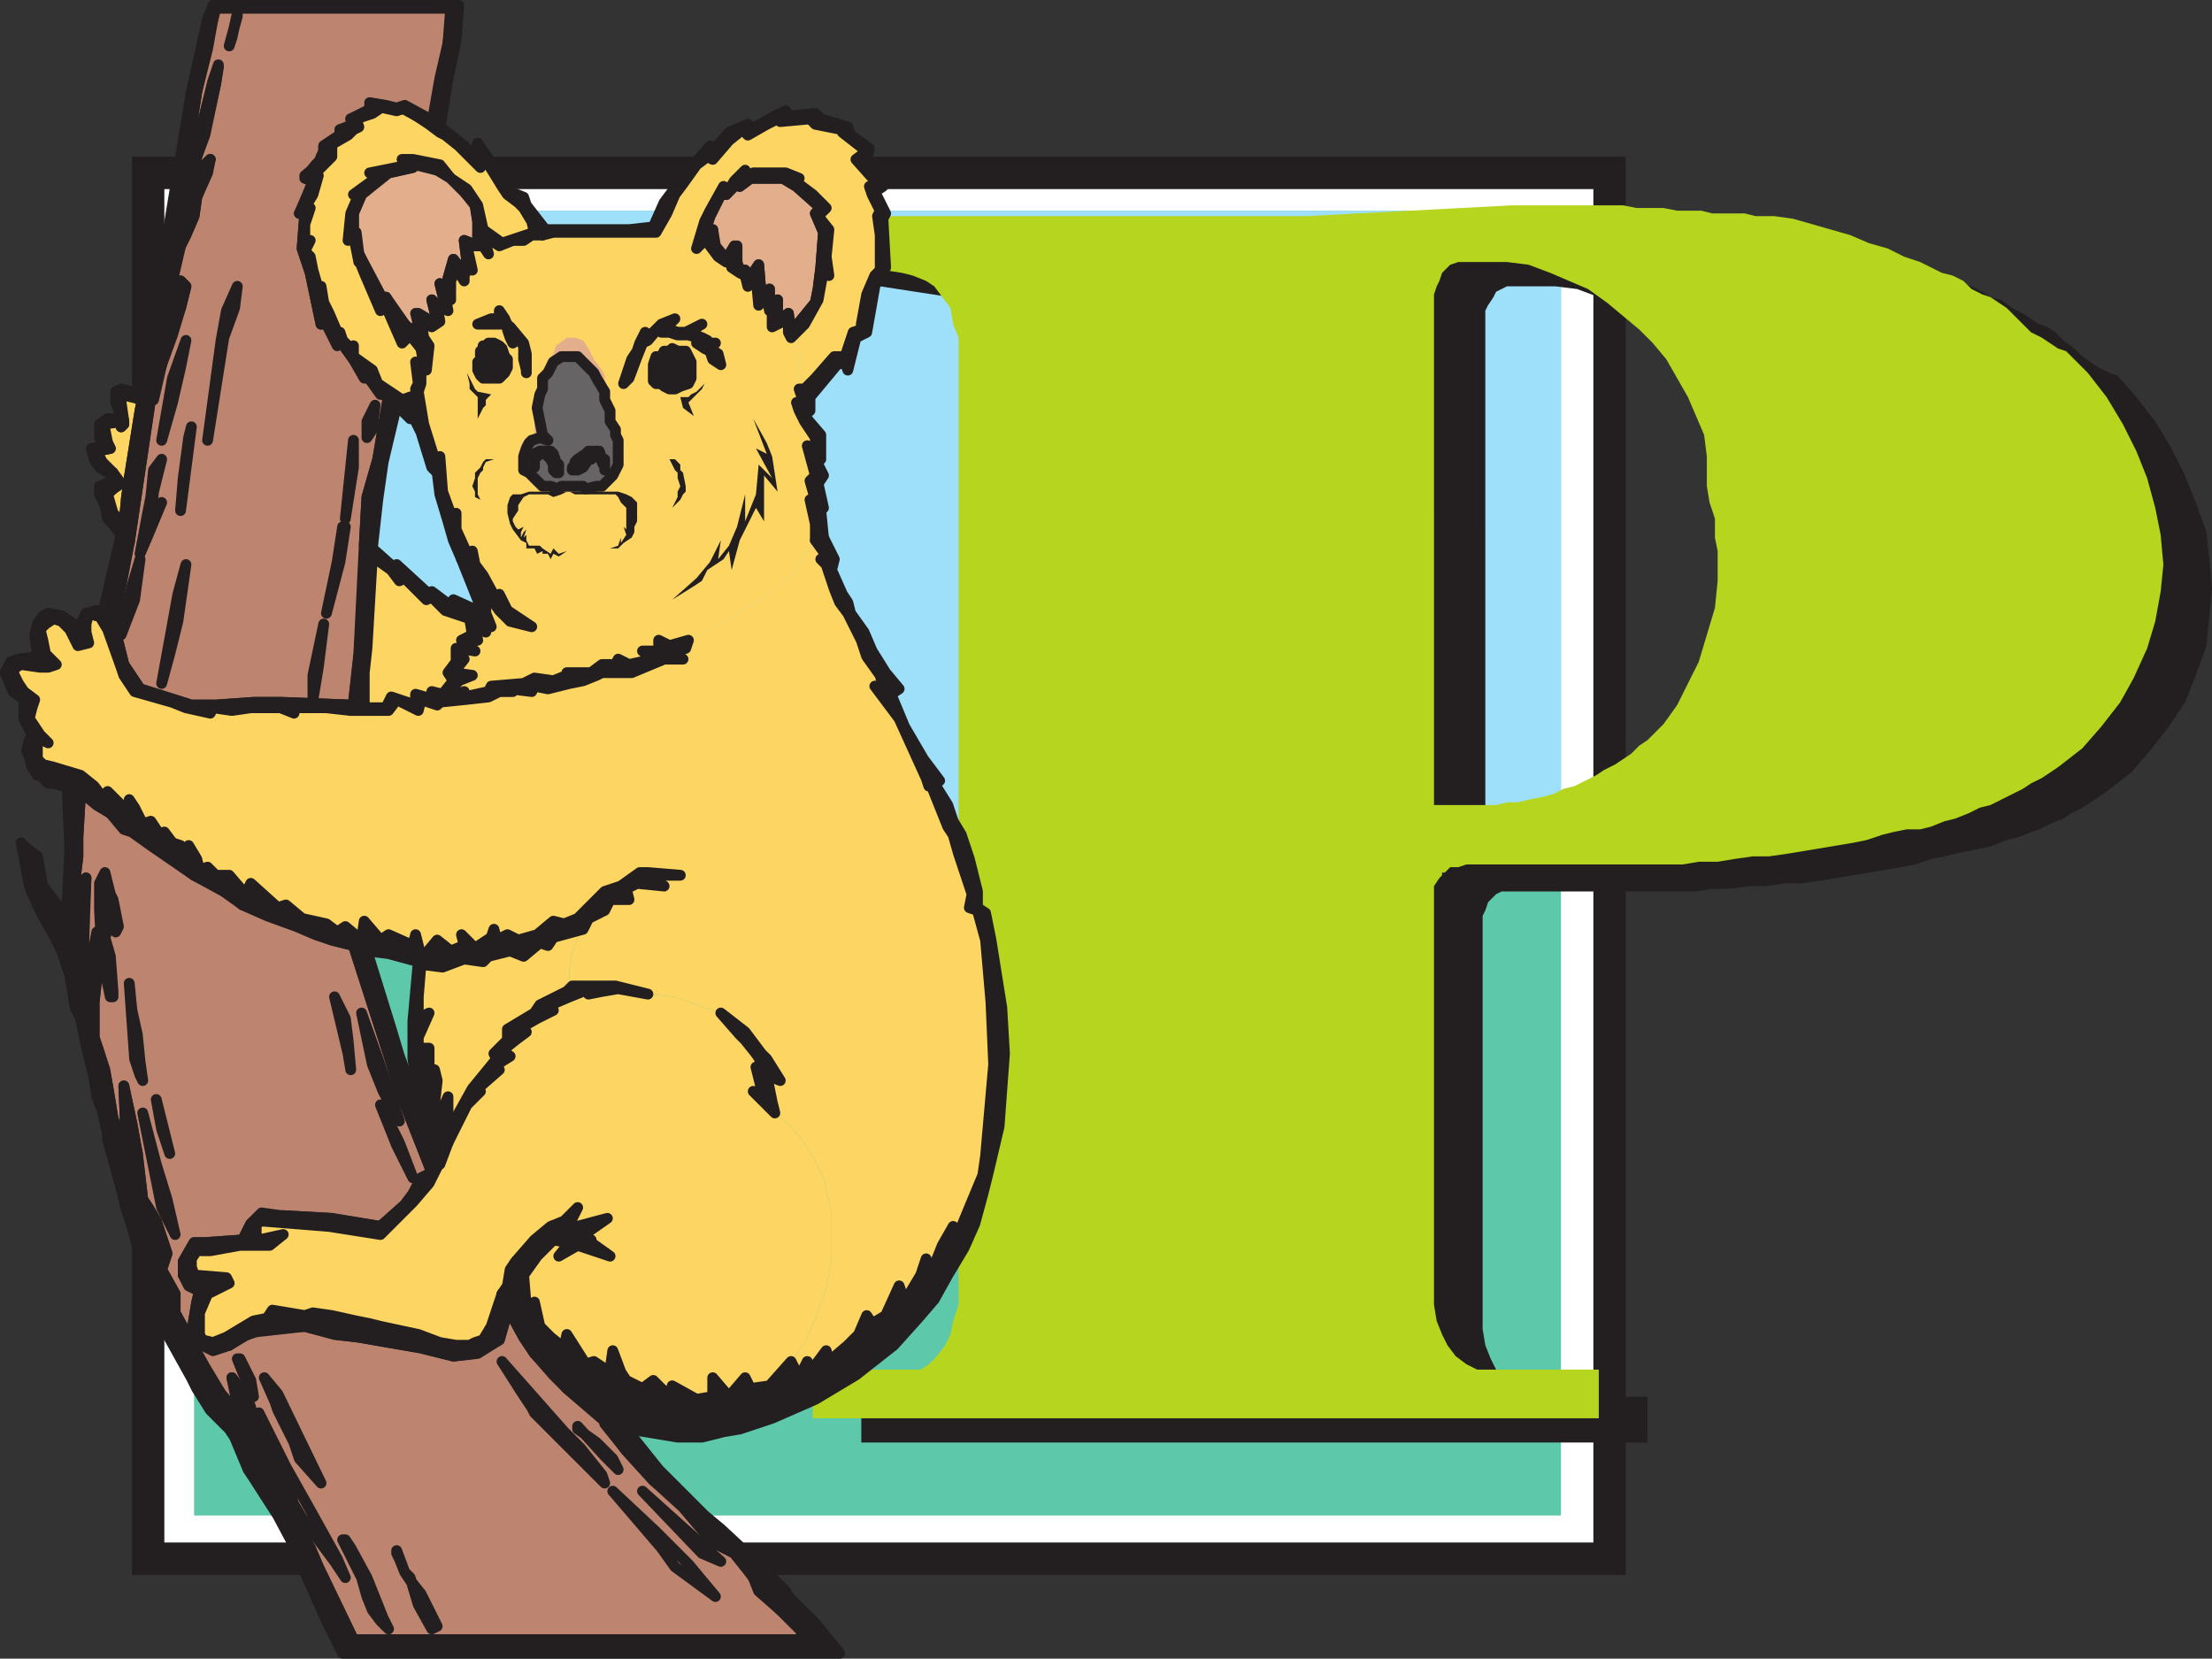 <svg xmlns="http://www.w3.org/2000/svg" width="614.129" height="460.5"><rect width="100%" height="100%" fill="#333333" stroke="none"/><path fill="#231f20" fill-rule="evenodd" d="M36.629 43.5h414.75v393.75H36.629V43.5"/><path fill="#231f20" fill-rule="evenodd" d="M41.129 192h406.5v96.75h-406.5V192"/><path fill="#231f20" fill-rule="evenodd" d="M41.129 200.25h406.5v79.5h-406.5v-79.5"/><path fill="#231f20" fill-rule="evenodd" d="M41.129 229.5h406.5v21.75h-406.5V229.5"/><path fill="#fff" fill-rule="evenodd" d="M45.629 52.5h396.75v375.75H45.629V52.5"/><path fill="#fff" fill-rule="evenodd" d="M50.129 194.25h387.75v92.25H50.129v-92.25"/><path fill="#fff" fill-rule="evenodd" d="M50.129 202.5h387.75v75.75H50.129V202.5"/><path fill="#fff" fill-rule="evenodd" d="M50.129 229.5h387.75v21H50.129v-21"/><path fill="#fff" fill-rule="evenodd" d="M54.629 197.25h378.75V288H54.629v-90.75"/><path fill="#fff" fill-rule="evenodd" d="M54.629 205.5h378.75v74.25H54.629V205.5"/><path fill="#fff" fill-rule="evenodd" d="M54.629 231.75h378.75v21H54.629v-21"/><path fill="#5ec8ab" fill-rule="evenodd" d="M53.879 58.5h379.5v362.25h-379.5V58.5"/><path fill="#9ee0f9" fill-rule="evenodd" d="M53.879 58.5h379.5v185.25h-379.5V58.5"/><path fill="#231f20" fill-rule="evenodd" d="M412.379 148.5h-132.75v-48l-.75-3.75-1.5-4.5-1.5-3-2.25-3-6-3-3.75-.75-19.5-3h-5.25V66.75h137.25l57-3h30.75l3.75.75h7.5l3.75.75h6.75l3 .75h9l3 .75h6l4.5.75 10.5 3 6 1.5 5.25 2.25 4.5 1.5 5.25 2.25 4.5 1.5 3 1.5 2.25 1.5 3 .75 3 2.25 3 1.5 4.5 3 2.25.75 2.25 1.5 2.25 2.25 3 2.25 2.25 2.25 4.5 3 3 1.5 2.25.75 5.25 6 5.25 6.75 4.5 7.5 3.75 7.5 3 7.5 3 8.25.75 7.5.75 8.25-.75 7.5-.75 8.25-3 8.25-3 7.5-4.5 6.75-5.25 6.75-5.25 6-6.75 5.25-6.75 4.5-3 1.5-2.25 1.5-3.75 1.5-3 1.5-2.25.75-3.75 1.5-3 .75-3.75 1.5-3 .75-7.5 1.5-3 .75-3.75.75-4.5 1.5-3.75.75-22.5 3.75-5.25.75h-4.5l-5.25.75h-4.5l-5.25.75h-5.25l-4.5.75h-54l-1.5.75-2.25 2.25-.75 2.25-.75 1.5V369l.75 4.5 1.5 3.75 1.5 3 2.25 3 3 2.25 3.75 1.5 3.75.75h29.25v12.75h-218.25V390l8.25-2.25h19.5l2.25-.75 2.25-1.5 2.25-2.25 2.25-3 1.5-3 1.5-3.75.75-4.5V148.5h132.75v81.75h20.25l12-3 3-1.5 3-.75 9-4.5 4.5-3 3-1.5 2.25-2.25 2.25-1.5 3.75-4.5 3.75-5.25 6-12 2.25-6.75 2.25-8.25.75-7.5v-12l-.75-5.25-1.5-4.5V133.5l-1.5-6-2.25-5.25-1.5-5.25-3.75-5.25-3-5.25-3.75-3.75-3.75-4.5-9-7.5-5.25-3-4.5-3-12-4.5-6-.75h-13.5l-3 1.5-.75 1.5-1.5 2.25-.75 1.5v62.25"/><path fill="#b5d51f" fill-rule="evenodd" d="M398.129 141.75h-132v-48l-1.5-3.75-.75-4.5-4.5-6-2.25-1.5-3.75-1.5-3-.75-19.5-3h-5.25V60h137.25l57-3h30.75l3.75.75h7.5l3.75.75h6.75l3 .75h9l3 .75h5.25l5.25.75 15.75 4.5 5.25 2.25 5.25 1.5 4.5 2.25 4.5 1.5 6 3 3 .75 3 1.5 2.25 2.25 3 1.5 2.25.75 4.5 3 6.75 6.75 3 1.5 4.5 3 2.25.75 6 6 5.25 6.75 4.5 7.5 3.75 7.5 3 7.5 2.25 8.25 1.5 7.5.75 8.25-.75 7.5-1.5 8.25-2.25 7.5-3.75 8.25-3.75 6.75-5.25 6.75-5.25 6-6.75 5.25-4.5 3-3 1.5-2.25 1.5-9 4.5-3 .75-3 1.5-3.75 1.5-3 .75-3.75 1.5-3 .75h-3.75l-3.75.75-3 .75-4.5 1.5-3.75.75-18 3-5.25.75h-4.5l-5.25.75-4.5.75h-5.25l-4.5.75h-60l-2.25.75h-2.25l-1.5 1.5h-.75v.75l-.75.75-1.5 2.25v116.25l.75 4.5 1.5 3.75 1.5 3 2.25 3 3 2.25 3 1.5h33.75v13.5h-218.25v-10.5l8.25-3h21.75l2.25-1.5 2.25-2.25 2.25-3 1.5-3 .75-3.75 1.5-4.5v-220.5h132v81.75h17.25l3-.75h3l3-.75 3.75-.75 3-.75 3-1.5 3-.75 6-3 2.25-1.5 3-1.5 4.5-3 2.25-2.25 2.25-1.5 4.5-4.5 3.75-5.25 6-12 4.5-15 .75-7.5V153l-.75-3.75V144l-1.5-4.5-.75-4.5v-8.25l-.75-6-4.5-10.5-6-10.5-3.75-4.5-3.75-3.75-9-7.5-5.25-3.75-10.5-4.5-6-2.25-6-.75h-13.5l-2.25.75-2.25 2.25-.75 2.25-.75 1.5-.75 2.25v60"/><path fill="#fdd562" fill-rule="evenodd" d="m219.629 378 2.25 4.5 2.25-4.5.75 3.75 4.5-6.75.75 3 5.25-4.5 3-3 2.25-5.25 1.5 2.25 3.75-2.25 3.75-8.25 1.5 4.5 4.5-7.5 1.5-4.5 1.5 3.75 3-7.5 3-4.5-1.5 6.75 6-12.75 3-9 .75-5.25 3-25.5-.75-17.25-2.25-17.25-1.5-8.25-2.25-.75.75-3.75-3.75-11.25-1.5-5.25-2.25-2.25-4.5-11.25h-.75V216l-7.5-16.5-6.75-9h2.25l-.75-3-3.75-5.25-1.5-4.5-3.75-7.5-2.25-3-1.5-3.75-2.25-6.75-1.5-1.5h2.25l-3.75-5.25-2.25 3.75-4.5 6-7.5 6-12 7.5-9 4.5-.75 2.25-4.5 2.25 3.75.75-6 .75-8.25 3-8.25.75-1.5.75-7.5 1.5-6 1.5-3.75-.75-.75 1.5h-6l.75.75-3.75-.75-2.25 1.5-15 1.5-4.5-.75-.75 3-6-3-2.25 3h-10.5l-6-.75h-9.75v1.5l-3.75-1.5h-8.25l-5.25.75-5.25-.75-.75 1.5-6.75-1.5-3.75-1.5-9.75-3-3.75-4.5-.75-2.25-3.75-10.5-2.25-3-.75-.75-2.25-.75-.75 3v2.25l.75 3-2.25.75-1.5-1.5-2.25-4.5-1.5-.75h-2.25l-2.25.75-1.5 1.5.75 3 1.5 3.75 2.25 3-1.5.75h-3l-5.25-.75-1.5.75v3l.75 1.5 4.5 4.5v2.25l-.75 3 .75 2.25 3.75 4.5-.75-.75h-1.5l-.75.75v4.5l2.25 1.5 2.25.75 8.25 2.25 3.75 3 2.25 3 .75-1.5 4.5 4.5h2.25V222l1.5 2.25.75 3 .75 1.5 3-.75 2.25 4.5.75-1.5 3 3 1.5.75 1.5 2.25 1.5-2.25 1.5 3.75 1.5 3 1.5-.75 2.25 2.25h3.75l5.25 5.25.75-3 7.5 6.75 2.25-.75 4.5 3.75 7.5 1.5 2.25 1.5 3-.75 4.5 3.75v-5.25l5.25 5.25 1.5-1.5 6.75 3 .75-3 2.25 6 3.75-4.5 3.75 3 3.75-1.5-.75-3 3.75 3 4.5-2.25.75-3 .75 3.75 3-1.5 3 1.5 5.25-1.5 4.5-3.75 3 .75 3.75-1.5 7.5-7.5 4.5-1.5 5.25-3.75h2.25l9 .75h-9.75l6 3-8.25-.75-3 1.5.75 3h-5.25l-1.5 3-4.5 2.25-1.5 2.25-1.5 3-1.5 4.5-.75 3.75v3l.75 2.25h12l9 2.25 7.5.75 8.25 3 4.5 1.5 6.75 5.25 4.5 6 1.5 1.5 3.75 6-3.75-1.5.75 7.5 1.5 3 4.5 3.75 3 3.75 3 4.5 3 6 2.25 9.75v12.75l-1.5 8.25-2.25 6.75-3.75 8.25-3.75 5.25M116.879 96l-3-3-2.25 2.25-5.25-12-.75 2.25-4.5-9.75-1.5-4.5v1.5l-1.5-7.5-1.5 1.5 1.5-7.5 1.5-5.25h-1.5l8.25-6h-3l10.5-2.25-2.25-1.5h3l7.5 1.5 3 3.75 4.5 3 3 3.75 1.5 7.5 5.25 3 9-2.25-.75-3-2.25-3-1.5-2.25-3-2.25-1.5-2.25-6-9.75v4.5l-6-6-3.75-2.25-1.5-1.5-3-2.25-6.75-3.75h-2.25l-6.75-.75 2.25.75-2.25.75-4.5 2.25.75 1.5-1.5.75-1.5 2.25-5.25 2.25v3l-3.75 5.25.75.75-2.25 4.5-1.5 3.75h1.5l-1.5 4.5V69l1.5-2.25-1.5 3 1.5 1.5V75l2.25 5.25.75-.75.75 4.5 1.5 2.25 2.25 6h.75l.75 2.25 2.25 1.5h.75v3l5.25 3 1.5 3.75 6 5.25 3-.75 2.25 5.25-.75-8.25.75-.75-.75-6.75 2.25.75-.75-4.5m105 12h2.25l2.25-3 5.25-6h3l2.25-6.75 2.25-1.5V90l1.5-8.25 2.25-5.25 1.5-1.5v-9.75l-.75-5.25.75-2.25-1.5-3.75-1.5-2.25 2.25-.75-5.25-7.5 2.25-1.5-6.75-5.25V36l-7.5-2.25-1.5-.75-8.25.75-.75-.75-3 1.5-5.25 3-1.5-1.5-3.75 2.25-4.5 5.25-1.5-.75-3 3-3 5.25-3 2.25-2.25 6-3 5.25 1.5.75 3 .75 2.25.75 4.5 2.25 2.25-7.5 1.5-3.75 3.75-6.75.75 3 2.25-3.75 3-3v1.5l2.25-.75h9l3.75.75-2.25.75 6 4.5 3.75 3.75-2.25 2.25 3 3.75-.75 7.5.75 4.5-1.5-.75-1.5 8.25-3.75 6.75-3.75 3.75 1.5 2.25.75 3v9"/><path fill="#fdd562" fill-rule="evenodd" d="M116.879 267.75v9l-.75 6 3-1.5-2.25 6V291h2.25v4.5l.75 3.75 1.5-2.25.75 3-.75 6.75.75 3 2.25-5.25.75 6 .75 2.25 1.5-3.75 3.75-6.75 6.75-8.25-.75-1.5 3.75-3.75v-3l7.5-4.5 1.5-2.25 7.5-3.75 1.5-1.5-.75-2.25v-3l.75-3.75 1.5-4.5 1.5-3-8.25 3-1.5 2.25-2.25-.75-4.5 3.75-3.75-2.25-6 2.25-1.5.75h-4.5l-6.75 2.25-6-.75m-15.75-72-.75-3.75.75-6v-6l2.25-25.5 5.25 3.75 2.25 3 .75-.75 4.5 3.75 1.5 2.25 1.5-.75 3.75 3.75 7.5 2.25.75 4.5-3.75 1.5.75 2.25h-2.25l.75 3.75-2.25 3 .75 2.25-2.25 3h-3l.75 2.25-6-2.25v3l-6-2.25-1.5 3.75-6-.75"/><path fill="#bd846f" fill-rule="evenodd" stroke="#231f20" stroke-linecap="round" stroke-linejoin="round" stroke-miterlimit="10" stroke-width="3" d="m22.379 219.75-.75 12.75v5.25l-1.5 12 1.5 6.75.75-4.5 1.5-8.25-.75 21.75v7.5l.75 1.5 3-15.75v12.75l-.75 6.75V288l3 9 2.25 13.5 2.25 6 1.5 2.25-.75-17.25 2.25 10.5 1.5 8.25 1.5 12.75 1.5 2.25 2.25 3.75 3 9-1.5 4.5 3.75 6.75v5.25l4.5 8.25 3.75 6.75 4.5 7.5 3.75 4.5 2.25 2.25-3-11.25 4.5 6 4.5 14.25 1.5 6 3.75 7.5 1.5 2.25 3 6 3 5.25 2.25 5.25 9.75 20.25h126.75l-3-3.75-5.25-4.5-5.25-5.25-1.5-3.75-3-3-3-3.75-5.25-3.75-8.25-9-9-7.5-7.5-8.25-6-8.25-10.5-9-3.75-3.75-5.25-6-3-4.5-4.5-8.25-.75 3.75-1.5 5.25-6 3.75-6.75.75-9-2.25-17.25-3-6-.75-9-2.25-13.5.75-7.5 4.5-4.5.75-4.5-1.5-1.5-2.25 1.5-9 .75-3-2.25-1.5-2.25-3v-3.75l3-5.25h3l10.5-.75 2.25-4.5 3-2.25h6l13.5.75 13.5 2.25 6.75-6 2.25-3 2.25-3.75 3-2.25-8.25-21-13.5-42-6-1.5-3.75-1.5-5.25-2.25-9-3.75-6.75-2.25-4.5-3.75-9-4.5-11.25-8.25-6-4.5-2.25-.75-3.75-3.75-3.75-2.25-4.5-3.75m97.5-185.25 2.25-12.75 2.25-9.75.75-9.75h-65.25l-.75 3-2.25 8.25-2.25 12-3.75 24 1.5-3.75 3-8.25 3.75-15 1.5-4.5-.75 5.25-3 13.5-2.25 6.75-.75 3.75-1.5 4.5-.75 3-1.5 4.5v4.5l2.25-5.25 3.75-11.25.75-1.5 1.5-1.5-1.5 3.75-2.25 6.75-.75 5.25-2.25 5.25-1.5 3-3 9.75-.75 3-1.5 9-1.5 3.75-.75 1.5 3-5.25 3.75-8.25.75-3.75 1.5 1.5-1.5 6-3 7.5-2.25 8.25-3 9-6 40.5-4.5 23.25 1.5 4.5 1.5 6 4.5 6.75 14.25 4.5h6.75l10.5-.75h8.25l18.75.75.75-.75 1.5-13.5 1.5-30 .75-13.5 3-10.5 3-18h-2.25l-3.75-5.25-.75.75-3-5.25-3.75-5.25-.75.75-3.75-6.75-.75 1.5-3-14.25-2.25-6.75.75-9.75h-1.5l2.25-5.25 1.5-3.75-2.25-.75 3-3.75 1.5-1.5.75-2.25v-1.5l4.5-3V36l3.75-.75-.75-2.25 6-2.25-.75-1.5 4.5.75h4.5l8.25 4.5"/><path fill="#fdd562" fill-rule="evenodd" d="m146.129 363 2.25-1.5 1.5 6.75 3 3.75 3.75 2.25.75-3.75 5.25 8.25 2.25-.75 2.25 1.5.75 4.5 1.5-3.75 1.5-5.25 1.5 6.75 2.25 1.5 3.75 2.25 3-2.25 4.5 4.5.75-3 6.75 3.75 4.5-.75v-5.25l4.5 5.25 4.5-5.25 1.5 3 5.25-.75 6-6.75 3.75-5.25 3.75-8.25 2.25-6.75 1.5-8.25v-12.75l-2.25-9.75-3-6-3-4.5-3-3.75-4.5-3.75-6-6 3 .75-.75-1.5-1.5-6 3 .75-3-4.5-4.5-4.5-5.25-6.75-4.5-1.5-8.25-3-7.5-.75-8.25-1.5-4.5.75-3.75.75.75-1.5-2.25.75-3.75 1.5-5.25 2.25.75 1.5-4.5 2.25-5.25 3 2.25.75-3 2.25-3.75 3 2.25 1.5-5.25 4.5h2.25l-6 4.5.75 1.5-3 3.75-6 9.75-2.25 6-.75 2.25-2.25 3-4.5 5.25-8.25 9-15-2.25-18-1.5-1.5.75-.75.75v2.25l1.5 1.5 6-1.5-3.75 3h-7.5l-9 1.5h-3.75l-1.5 2.25v2.25l.75 2.25 9.75.75v1.5l-5.25 3-2.25 5.25-.75 6 1.5 1.5 2.25.75 4.5-2.25 6.75-3.75 3.75-.75 2.25-2.25 8.25 1.5 2.25-.75 5.25.75 6.75 1.5 7.5 1.5 9.75 2.25 6 2.25 4.5.75h3.75l2.25-.75 1.5-.75 2.25-3.75 3.75-9 .75-2.25.75-4.5 1.5-2.25 5.25-6 4.5-3.75 3.75-1.5 3.75-3.75-3 6.75 11.25-3.75-6.75 5.25 3 .75v.75l4.5 3.75-8.25-3-6 3 3-3.75-4.5-.75-4.5 4.5-3 5.25v9m80.25-213v-4.5l-1.5-7.5 1.5.75-1.5-6 1.5-.75-2.25-8.25 2.25 2.25v-4.5l-3-4.5-1.5-3-.75-2.25 2.25.75-1.5-4.5v-9l-.75-3-1.5-2.25-.75-1.5V88.5l-4.5 2.25v-6l-.75 1.5-.75-4.5-2.25 3-.75-9-2.25 3.75-.75-3.75h-1.5l-2.25-1.5.75-3-2.25 1.5-2.25-1.5-2.25-3v-3l-3.75 3.75-4.5-2.25-6.75-2.25h-27.75l-3.75.75h-3l-2.25 1.5h-3l-3 1.5-4.5-3 .75 5.25-1.5-2.25h-3.75l.75 6.75-.75-1.5-1.5 2.25V78l-2.25-3.75-1.5 3.75v5.25l-1.5-.75.75 3.75-3-1.5.75 4.5-2.25.75-3-1.5.75 5.25 1.5 2.25-.75 6.75-1.5-.75v4.5l-.75 2.25 1.5 9 3.75 11.25.75-2.25.75 9.75 3 8.25.75-2.25v4.5l3.75 8.25.75-2.25.75 3.75 2.25 3 5.25 8.25-.75-3 2.25 4.5 6.75 4.5-6-2.25-2.25-2.25-7.5-9.75 3 8.25v2.25l1.5 3.75h-2.25l.75 1.5-3-1.5.75 3.75-3.75.75 3 2.25-4.5-.75 1.5 3-3 3.75h5.25l-3.75 2.25-3 3.75-3 2.25 7.5-3v1.5l7.5-1.5.75-1.5 9-.75 2.25-1.5 5.25.75 3.75-.75v-1.5h7.5l2.25-2.25h3.75l.75-.75 3 .75 6.75-1.5-3-2.25h4.5v-3l3 2.25 5.25-2.25 9-4.5 12-7.5 7.5-6 4.5-6 2.25-3.75"/><path fill="#231f20" fill-rule="evenodd" d="m192.629 162.75 2.25-1.5 1.5-3 4.5-3 1.5-2.25.75 5.25 2.25-8.25 4.5-9 2.25 3.75V132l3.75 4.5-1.5-9.75-1.5-3.75-3.75-6.75 3.75 9.75-3-1.5 4.5 8.25-3.75-3.75-.75 8.25-3 7.5v-7.5l-2.25 9-2.25 5.25-3 3.75.75-5.25-3 6-3.75 4.5-6.75 6 6-3.75"/><path fill="#e3ae8c" fill-rule="evenodd" stroke="#231f20" stroke-linecap="round" stroke-linejoin="round" stroke-miterlimit="10" stroke-width="3" d="M132.629 65.25V61.5l-.75-5.25-6.75-6.75-3-2.25-9-2.25 1.5 1.5-6.75 1.5-7.5 6-2.25 5.25v5.25h.75l.75 6 6.75 12.75.75-.75 5.25 7.5 2.25 2.25 2.25 1.5-.75-3V87l3.75 2.25h1.5l-1.5-6 1.5 1.5h2.25l-1.5-6 2.25 3v-4.5l1.5-5.25 3 3.75.75-3-.75-6 3.75 1.5v-3"/><path fill="none" stroke="#231f20" stroke-linecap="round" stroke-linejoin="round" stroke-miterlimit="10" stroke-width="3" d="m95.879 438-2.25-5.25-7.5-13.5-6.75-12-7.5-15 6.75 18 3 7.5 2.25 3.75 9 12 3 4.5"/><path fill="#e3ae8c" fill-rule="evenodd" d="M154.379 136.5h3.75V135h-3l-1.5.75-.75-.75h-3l-.75-1.5-1.5-.75-.75-1.5-1.5-1.5v-5.25l2.25-2.25 2.25-.75 2.25.75-2.25-1.5-.75-3v-5.25l.75-3 .75-3.75 4.5-6.75h5.25l2.25.75 1.5 3.75 2.25 2.25 1.5 2.25v3l1.5 3v3l1.5 3.75.75 3v6l-2.25 2.25-2.25 3h-2.25l-2.25.75-2.25-.75h-2.25v1.5h6l3-1.5h.75l1.5-1.5 1.5-.75.75-1.5.75-.75V129l.75-1.5-.75-2.25v-3l-.75-3-.75-1.5-.75-3.75-.75-1.5V108l-1.5-1.5v-2.25l-.75-1.5-2.25-3-1.5-3-1.5-2.25-2.25-.75h-2.25l-3 2.25-.75 2.25-1.5 1.5-1.5 3.75-.75 1.5-1.5 6v9.75h-1.5l-1.5 1.5-.75 1.5-.75 2.25v1.5l.75 3 .75.75 1.5 2.25 1.5 1.5h1.5l4.5 1.5"/><path fill="#e3ae8c" fill-rule="evenodd" stroke="#231f20" stroke-linecap="round" stroke-linejoin="round" stroke-miterlimit="10" stroke-width="3" d="m219.629 92.25-.75-5.25-3 2.25v-6l-2.25 2.25v-5.25l-2.25 2.25-.75-9-3 4.5-.75-3h-1.5l-.75-2.25v-4.5l-3 3.75-3-3.75-.75-4.5-3 3 2.25-6.75 3-6h1.5l3-3.75.75 1.5 3-2.25h9l3.75 2.25 6.75 6-1.5 1.5 2.25 5.25-.75 9.75-.75 6-.75 3.75-6.75 8.25"/><path fill="#fdd562" fill-rule="evenodd" stroke="#231f20" stroke-linecap="round" stroke-linejoin="round" stroke-miterlimit="10" stroke-width="3" d="m34.379 146.25.75-8.25.75-5.25 3-18.75.75-3.75-6-.75-.75 1.5 1.5 6v.75l-.75.75V117l-5.25.75v1.5l1.5 3.75.75 1.5-3.75.75.75 3 3.75 3 1.5 3-3 3 1.5 5.25 3 3.75"/><path fill="none" stroke="#231f20" stroke-linecap="round" stroke-linejoin="round" stroke-miterlimit="10" stroke-width="3" d="m167.879 411.75-.75-2.25-6-7.5-4.5-4.5-17.25-19.5 5.25 8.25 3 4.5.75 1.5 19.5 19.5m30.75 31.5-7.5-9-9-9-12-11.25 13.5 15.75 3.75 5.25 11.25 8.25m-109.5-31.5-12-24.75-3.75-4.5 3 6.75.75 2.25 4.5 9 1.5 4.5 6 6.75m18.75 40.5-1.5-3-4.5-11.25-4.5-8.25-1.5-2.25h-.75l5.25 10.5 1.5 5.25 1.5 3.75 2.25 3 2.25 2.25m92.25-18.75-21.75-19.5 16.5 17.25 5.25 2.25m-80.25 18.75 1.5-.75-4.5-9-3-3.75-1.5-2.25-1.5-3.75-.75-1.5v-.75l2.25 6 1.5 1.5 2.25 7.5 3.75 6.75"/><path fill="#231f20" fill-rule="evenodd" d="m158.129 136.5 1.5.75h11.25l.75.75.75 1.5 1.5 1.5v6l-.75-.75.75 2.25-1.5 2.25v-1.5l-.75 2.25-2.25.75h2.25l1.5-1.5 2.25-1.5.75-1.5v-1.5l.75-1.5v-5.25l-1.5-1.5-1.5-.75-2.25-.75h-13.5m0 0h-11.25l-2.25.75h-2.25l-.75.75-.75 2.25v2.25l.75 3 .75 1.5 2.25 3 1.5.75v1.5h2.25l.75 1.5 1.5-.75v.75h1.5l.75 1.5.75-1.5 1.5.75 2.25-1.5-2.25.75-1.5-1.5-.75 1.5-2.25-1.5-.75-.75h-3l-.75-1.5v-1.5l-.75.75.75-2.25-.75.75-.75 1.5v-1.5l.75-1.5-1.5.75-.75-.75-.75-1.5V144l1.5-2.25v-1.5l1.5-2.25 1.5-.75h5.25l1.5.75 2.25-.75 1.5-.75h.75m28.5 4.5 2.25-2.25.75-1.5.75-.75V135l-.75-3.75-.75-.75V129l-1.5-1.5h-2.25.75l1.5 3 .75.75v1.5l.75 2.25-.75 1.5v1.5l-1.5 3m-54-24.75 1.5-3 .75-.75V111l1.5-1.5-3.75-.75-.75-.75-2.25-4.5.75 3v1.5l2.25 2.25v6"/><path fill="#231f20" fill-rule="evenodd" stroke="#231f20" stroke-linecap="round" stroke-linejoin="round" stroke-miterlimit="10" stroke-width="3" d="m171.629 408-1.5-3-4.5-4.5-5.25-3.75V396l7.5 8.25 3.75 3.75"/><path fill="#231f20" fill-rule="evenodd" d="M132.629 137.25v-4.5l.75-1.5.75-.75v-.75l.75-1.5 2.25-.75h-2.25l-.75.75-.75 1.5-1.5 1.5v1.5l-.75 2.25.75 1.5v1.5l1.5.75-.75-1.5"/><path fill="#231f20" fill-rule="evenodd" stroke="#231f20" stroke-linecap="round" stroke-linejoin="round" stroke-miterlimit="10" stroke-width="3" d="m70.379 387.75-.75-4.5-3-6h-.75l1.5 3.75 3 6.75"/><path fill="#231f20" fill-rule="evenodd" d="m192.629 115.5-1.5-3.75 3.75-3.75.75-1.5-2.25 2.25-1.5.75-.75.75h-2.25l.75 3 3 2.25"/><path fill="#231f20" fill-rule="evenodd" stroke="#231f20" stroke-linecap="round" stroke-linejoin="round" stroke-miterlimit="10" stroke-width="3" d="m63.629 12.75 2.25-8.25v-.75l-1.5 6.75-.75 2.25"/><path fill="#fff" fill-rule="evenodd" d="M138.629 100.5v-.75l-.75-.75-1.5-.75-1.5 1.5 1.5 1.5 2.25-.75m47.25-.75-.75.75v2.25l.75.75 1.5-1.5v-1.5l-.75-.75h-.75"/><path fill="#676465" fill-rule="evenodd" stroke="#231f20" stroke-linecap="round" stroke-linejoin="round" stroke-miterlimit="10" stroke-width="3" d="m153.629 100.5-1.5 3-1.5 1.5v3l-.75 1.5-.75 3.75 1.5 7.5 1.5 1.5-2.25-.75-2.25.75-.75.75-.75 1.5-.75 2.25v3.75l1.5.75 3.75 3.75h2.25l2.25.75.75-.75h6l.75.75 3-.75h1.5l3-3 1.5-3v-6.75l-.75-1.5v-1.5l-1.5-2.25v-3l-1.5-3v-2.25l-2.25-3.75-.75-1.5-4.5-4.5h-4.5l-2.25 1.5"/><path fill="#231f20" fill-rule="evenodd" stroke="#231f20" stroke-linecap="round" stroke-linejoin="round" stroke-miterlimit="10" stroke-width="3" d="m173.879 396.75 5.25.75 9 1.5h6.75l6-1.5 4.5-.75 9-3 12-5.25 11.25-6.75 10.5-8.25 6.75-7.5 4.5-5.25 3.75-6.75 4.5-7.5 3-6.75 2.25-8.25 1.5-6 3-12.75 1.5-20.25-.75-12.75-3-18.75-1.5-7.5-2.25-1.5v-4.5l-2.25-9-2.25-6.75-2.25-3.75-1.5-4.5-3.75-6 1.5-.75-4.5-6-5.25-9-3.75-9 2.25-1.5-3.75-4.5-3.75-6-2.25-5.25-3.75-5.25-.75-3-1.5-2.25-3-6.75.75-3-3-6-2.25.75 3.75 5.25h-2.25l1.5 1.5 2.25 6.75 1.5 3.75 2.25 3 3.75 7.5 1.5 4.5 3.75 5.25.75 3h-2.25l6.75 9 7.5 16.5.75 2.25h.75l4.5 11.25 1.5 2.25 1.5 5.25 3.75 11.25-.75 3.75 2.25.75 2.25 8.25 1.5 17.25.75 17.25-2.25 25.5-.75 5.25-3.75 9-5.25 12.75.75-7.5-3 5.25-3 7.5-1.5-3.75-1.5 4.5-4.5 7.5-1.5-4.5-3.75 8.25-3.75 2.25-1.5-2.25-2.25 5.25-3 3-5.25 4.5-.75-3-4.5 6-.75-3-2.25 4.5-2.25-4.5-6 6.75-5.25.75-1.5-3-4.5 5.25-4.5-5.25v5.25l-4.5.75-6.75-3.75-.75 3-4.5-4.5-3 2.25-4.5-2.25-1.5-2.25-2.25-6-.75 5.25-1.5 3.75-.75-4.5-2.25-1.5-2.25.75-5.25-8.25-.75 3.75-3.75-3-3-3-1.5-6.75-2.25 1.5-6.75-3.75 1.5 3.75 4.5 8.25 3 4.5 5.25 5.25 3.75 4.5 10.5 9 6 2.25"/><path fill="#231f20" fill-rule="evenodd" stroke="#231f20" stroke-linecap="round" stroke-linejoin="round" stroke-miterlimit="10" stroke-width="3" d="m22.379 219.75-3.75-1.5.75 17.25-.75 15.75.75 5.25-2.25-3.75-5.25-6.75-1.5-8.25-3-2.25-1.5-1.5.75 3.75 1.5 8.25 2.25 5.25 1.5 3 3 5.25 2.25 4.5 2.25 6.75 1.5 9 1.5 3 1.5 7.5 2.25 9 .75 5.25 1.5 3.75 1.5 6.75v1.5l1.5 5.25 2.25 8.25 1.5 6 1.5 4.5 2.25 8.25V351l3 9 3.75 9 7.5 13.5 1.5 3 3.75 6 5.25 5.25 1.5 2.25 3.75 9 1.5 2.25 6.75 10.5 6 11.25 1.5 4.5 6 13.5 4.5 9h138l-6.75-8.25-7.5-7.5-.75-1.5-7.5-7.5-10.5-9.75-4.5-3.75-12.75-12.75-9-11.25-6-1.5 6 7.5 7.5 8.25 8.25 7.5 8.25 9.75 6 3 3 3.75 2.25 3 1.5 3.75 6 5.25 5.25 5.25 2.25 3h-126L88.379 435l-2.25-5.25-3-5.25-3-6-1.5-2.25-3.75-7.5-1.5-6-4.5-13.5-4.5-6.75 2.25 11.25-1.5-2.25-3.75-4.5-4.5-6.75-3.75-7.5-4.5-8.25v-5.25l-3.75-6.75 1.5-4.5-3-9-2.25-3.75-1.5-2.25-1.5-12.75-1.5-8.25-2.25-10.5.75 17.25-1.5-2.25-2.25-6-1.5-9-.75-3.75-1.5-5.25-1.5-4.5v-9.75l.75-6.75v-12l-3 15-.75-.75-.75-8.25 1.5-21.75-1.5 8.25-.75 4.5-1.5-6 1.5-12.75v-5.25l.75-12.75"/><path fill="#231f20" fill-rule="evenodd" stroke="#231f20" stroke-linecap="round" stroke-linejoin="round" stroke-miterlimit="10" stroke-width="3" d="m22.379 219.75 4.5 3.75 3.75 2.25 3.75 4.5 2.25.75 5.25 3.75 12 8.25 8.25 4.5 5.25 3.75 6.75 3 8.25 3 5.25 2.25 4.5 1.5 6 1.5 3.75 1.5 6 .75 8.25 2.25-1.5 16.5V294l1.5 9 4.5 18.75 1.5 1.5 2.25-6 .75-4.5-.75-2.25v-6l-2.25 5.25-1.5-3 .75-6.75-.75-3-.75 2.25-.75-3.75V291h-3v-3l3-6.75-3 1.5v-6l.75-9v-2.25l-1.5-6-.75 3-6.75-3-2.25 1.5-4.5-5.25-.75 5.25-4.5-3.75-2.25 1.5-3-2.25-6.75-1.5-4.5-3.75-2.25.75-7.5-6.75-1.5 3-4.5-5.25h-3.75l-2.25-2.25-2.25.75-.75-3-2.25-3.75-1.5 2.25-.75-2.25-2.25-.75-2.25-3-.75 1.5-3-4.5-2.25.75-2.25-4.5-1.5-2.25v2.25h-1.5l-4.5-4.5-1.5 1.5-2.25-3-3.75-3-7.5-2.25-3-.75-1.5-1.5v-4.5l.75-.75h.75l1.5.75-2.25-2.25-3-4.5.75-3 .75-2.25-3-2.25-1.5-2.25-1.5-3 .75-1.5 1.5-.75 5.25.75h2.25l2.25-.75-3-3-.75-3.75-.75-3 1.5-1.5 2.25-1.5 2.25.75 2.25 2.25 2.25 4.5 3-.75-.75-3v-2.25l.75-3 2.25.75h.75l2.25 3.75 3.75 10.5.75 2.25 3 4.5 10.5 3 3.75 1.5 6.75 1.5.75-1.5 5.25.75 5.25-.75h8.25l3.75 1.5-.75-1.5h9.75l6.75.75v-1.5l-19.5-.75h-7.5l-10.5.75h-6.75l-14.25-4.5-4.5-6.75-1.5-6-1.5-4.5-3.75-3-.75-1.5-3 .75-1.5 3-.75.75-4.5-3-3.75-.75-1.5.75-1.5 2.25-.75 3 .75 6-5.25.75-2.25.75-1.5 3 2.25 5.25 3 2.25v5.25l2.25 4.5-.75 1.5-.75 3 .75 1.5.75 3 1.5 2.25h.75l2.25 2.25h1.5l3 .75 4.5 1.5m206.25-70.5-.75-7.5.75-.75-1.5-6.75 1.5-2.25-2.25-4.5h1.5v-6.75l-4.5-5.25 1.5-1.5v-3.75l7.5-9 2.25-.75.75 2.25 2.25-9 3-1.5 2.25-12.75.75-2.25 2.25-3-.75-13.5.75-1.5-3-6 2.25-1.5-3-4.5-1.5-3 .75-3-5.25-3.75-.75-2.25-7.5-2.25-1.5-1.5-7.5.75-.75-1.5-4.5 2.25-5.25 3-.75-1.5-5.25 2.25-4.5 5.25-.75-1.5-4.5 5.25-3.75 4.5-4.5 6-3 6.75-6.75.75h-24v1.5l3-.75h28.5l3-5.25 2.25-5.25 2.25-3 3.75-5.25 3-2.25 1.5.75 4.5-5.25 3.75-3 1.5 1.5 5.25-3 3-1.5.75.75 8.25-.75 1.5 1.5 7.5 1.5v.75l6.75 5.25-3 2.25 6 6.75-2.25.75.75 2.25 2.25 4.5-.75 1.5.75 5.25V75l-1.5 1.5-2.25 5.25-1.5 8.25v1.5l-2.25.75-2.25 6.75h-3l-5.25 6-3 3h-1.5l1.5 4.5-2.25-.75.75 2.25 1.5 3 3 4.5v4.5l-2.25-2.25 2.25 8.25-1.5 1.5 1.5 5.25h-1.5l1.5 6.75v4.5l2.25-.75"/><path fill="#231f20" fill-rule="evenodd" stroke="#231f20" stroke-linecap="round" stroke-linejoin="round" stroke-miterlimit="10" stroke-width="3" d="m151.379 63.75-3 .75-9 3-5.25-3.75-1.5 1.5v3l-3.75-1.5.75 6-.75 3-3-3.75-1.5 5.25v4.5l-2.25-3 1.5 6h-2.25l-1.5-1.5 1.5 6h-1.5l-4.5-2.25.75 3-.75.75 1.5 3v3l.75 4.5-2.25-.75.75 6-.75 1.5.75 7.5-2.25-5.25V114l3 6 3 9.75 1.5 1.5.75 6 2.25 7.5 1.5 5.25 2.25 5.25 3.75 4.5 6.75 9.75 3 3 6 1.5-6.75-4.5-2.25-4.5v3l-4.5-8.25-2.25-3-.75-3.75-.75 2.25-3.75-8.25v-4.5l-.75 2.25-3-8.25-.75-9.75-.75 3-3.75-12-1.5-9 .75-2.25V102l1.5.75.75-6.75-1.5-2.25-.75-5.25 3 2.25 2.25-1.5-.75-4.5 3 1.5-.75-3.75 1.5.75V78l1.5-3.75 2.25 3.75v-1.5l1.5-3 .75 1.5-1.5-6.75h4.5l1.5 2.25-1.5-5.25 4.5 3 3.75-1.5h3l2.25-1.5h3l.75-1.5M122.129 36l2.25-14.25 2.25-10.5.75-9.75h-68.25l-1.5 3.75-4.5 20.25-6.75 40.5-1.5 10.5-2.25 14.25-1.5 12.75-1.5 6 3 1.5 2.25-9.75 3-8.25 2.25-7.5 1.5-6-1.5-1.5-.75 3.75-3.75 8.25-2.25 6v-2.25l1.5-3.75.75-4.5.75-3.75 1.5-3.75 2.25-9.75 1.5-3 2.25-5.25.75-5.25 3-6.75.75-3.75-1.5 1.5-2.25 6.75-1.5 6-3 5.25v-4.5l1.5-4.5 1.5-3 .75-4.5.75-3.75 2.25-6 3-14.25.75-4.5-1.5 3.75-3.75 15.75-2.25 7.5-2.25 3.75 3.75-24 3-12 1.5-8.25.75-3h66l-3 19.5-2.25 12.75 1.5 1.5m18.75 327-1.5-3.75-3 9-2.25 3.75-2.25.75-1.5.75h-3.75l-4.5-.75-6-2.25-10.5-2.25-3-.75-3.75-.75-6.75-1.5-5.25-.75-2.25.75-9-1.5-1.5 2.25-3.75.75-7.5 4.5-3.75 1.5-3-.75-.75-1.5v-6l2.25-5.25 6-3-.75-1.5-9-.75-.75-2.25v-2.25l1.5-2.25h3.75l8.25-1.5h8.25l3.75-3-6.75 1.5-.75-1.5v-3l1.5-.75 18.75 1.5 14.25 2.25 9-9 4.5-5.25 3-6-1.5-1.5-.75 4.5-3 1.5-2.25 4.5-2.25 3-6.75 6-14.25-2.25-13.5-.75-5.25-.75-3 3-2.25 4.5-10.5.75h-3l-3 5.25V354l1.5 3 3 1.5-.75 3-1.5 9 1.5 2.25 4.5 2.25 4.5-1.5 3-2.25 4.5-1.5 13.5-1.5 8.25 2.25 6.75.75 17.25 3 9 2.25 6-.75 6.75-3.75 1.5-5.25.75-3.75"/><path fill="#231f20" fill-rule="evenodd" stroke="#231f20" stroke-linecap="round" stroke-linejoin="round" stroke-miterlimit="10" stroke-width="3" d="m151.379 63.75-5.25-6.75-.75-2.25-3.75-1.5-.75-1.5-8.25-12-1.5 3.75-2.25-3-3.75-3-3-2.25-1.5-1.5-8.25-4.5-2.25.75-3-.75-4.5-.75.75 1.5-6 3 .75 1.5-3.75 1.5v1.5l-4.5 3V42l-.75 1.5-.75 2.25-3.75 3 2.25 1.5-.75 3.75-3 5.25h1.5l-.75 9.75 2.25 6.75 3 14.25.75-1.5 3.75 7.5.75-1.5 7.5 10.5.75-.75 3.75 5.25 1.5.75 6 6v-6l-2.25.75-6.75-4.5-1.5-3.75-5.25-3.75v-3l-.75.75-2.25-2.25-.75-2.25h-.75L91.379 87l-1.5-3-.75-4.5-.75.75-1.5-5.25-.75-3.75-1.5-1.5 1.5-3-1.5 2.25v-6.75l1.5-4.5h-1.5l2.25-3.75 1.5-5.25-.75-.75 4.5-4.5v-3h-.75l5.25-3 1.5-1.5 1.5-.75-.75-2.25 4.5-1.5 2.25-1.5-2.25-.75 6.75 1.5 2.25-.75 6.75 4.5 3 2.25 1.5.75 3.75 3 6 6V42l6 9.75 1.5 2.25 3 2.25 1.5 1.5 2.25 3.75.75 3 3-.75m-33.75 201.75-.75 2.25 6 .75 6-2.25 5.25.75 1.5-1.5 6-1.5 3.75 1.5 4.5-3.75 2.25.75 1.5-2.25 8.25-2.25 1.5-3 4.5-2.25 1.5-3h5.25l-.75-3 3-1.5 7.5.75-5.25-3h9.75l-9-.75h-2.25l-5.25 3.75-4.5 1.5-7.5 7.5-3.75 1.5-3-.75-4.5 3.75-5.25 1.5-3-1.5-3 1.5-.75-3-.75 2.25-4.5 3-3.75-3.75.75 3-3.75 1.5-3.75-3-3.75 4.5m3.75-70.5 7.5-.75 6.75-.75 3-1.5h3.75l-.75-.75 6 .75.75-1.5 3.75.75 6-1.5 3.75-.75 3.75-1.5 1.5-.75h8.25l9-3.75h5.25l-3.75-1.5 4.5-1.5.75-2.25-5.25 1.5-3-1.5v3h-4.5l3 2.25-6.75 1.5-3-1.5-.75 1.5h-3.75l-3 2.25h-6.75v.75l-3.75 1.5-5.25-.75-3 1.5-9 .75-.75 1.5-6.75 1.5V192l-7.5 3m-23.25 67.5 13.5 42 8.25 21 1.5-4.5-10.5-27.75-2.25-7.5-6.75-21.75-3.75-1.5m27 50.25-.75 4.5 5.25-10.5 3.75-3.75-.75-.75 6-5.25h-3l6-3.75-2.25-1.5 3.75-3 3-2.25-2.25-.75 5.25-3 4.5-2.25-.75-1.5 5.25-2.25 3.75-1.5 2.25-.75-.75 1.5 3.75-.75 4.5-.75 8.25 1.5-9-2.25h-12l-1.5 1.5-7.5 3.75-1.5 2.25-7.5 4.5v3l-3.75 3.75.75 1.5-6.75 8.25-3.75 6.75-2.25 3.75"/><path fill="#231f20" fill-rule="evenodd" stroke="#231f20" stroke-linecap="round" stroke-linejoin="round" stroke-miterlimit="10" stroke-width="3" d="m116.879 96.75-.75-3-1.5-1.5-3-1.5-4.5-8.25-1.5.75-6-12.75-1.5-6v-5.25l2.25-5.25 6.75-6h.75l6.75-1.5-2.25-1.5 9 2.25 3.75 2.25 3.75 3.75 3 3.75.75 4.5v3.75l1.5-1.5-1.5-6.75-3-4.5-4.5-3-3-3.75-7.5-1.5h-3l2.25 1.5-11.25 2.25h3.75l-8.25 6h1.5l-2.25 5.25-.75 7.5 1.5-1.5 1.5 7.5V72l1.5 3.75 4.5 10.5.75-3 5.25 12 2.25-2.25 3 3.75m76.5-27.75 3.75-3.75v3l2.25 3 2.25 1.5 2.25-1.5-.75 3 2.25 1.5 1.5.75.75 3 2.25-3 .75 8.25 2.25-3 .75 4.5.75-1.5v6l4.5-2.25v3.75l.75 1.5v-1.5l-.75-5.25-3 2.25v-6l-2.25 1.5v-4.5l-2.25 2.25-.75-9-3 4.5-.75-3h-1.5l-1.5-2.25v-4.5l-2.25 3.75-3.75-3.75v-4.5l-3 3 2.25-6.75 3-6h1.5l3-3 .75.75 3-2.25h9l3.75 2.25 6.75 6-1.5 1.5 2.25 5.25-.75 9.75-.75 6-.75 3.75-6.75 8.25v1.5l3.75-3.75 3.75-6.75 1.5-8.25 1.5 1.5-.75-5.25.75-7.5-3-3.75 2.25-2.25-3.75-3.75-6-4.5h2.25l-3.75-1.5h-9l-2.25 1.5v-2.25l-3 3-2.25 3.75-.75-2.25-3.75 6.75-1.5 3-2.25 7.5m-65.25 86.25 6 15-8.25-3.75v2.25l-6-4.5-.75.75-9-8.25v1.5l-6.75-6-1.5-.75-2.25 30.75-1.5 13.5h-.75l3.75.75v-9.75l.75-6.75 1.5-25.5 5.25 3.75 2.25 3 1.5-.75 6 6 1.5-.75 3.75 3.75 6.75 2.25.75 4.5-3 1.5.75 2.25h-2.25v3.75l-2.25 3 1.5 2.25-3 3.75-3-.75.75 2.25-5.25-1.5v3l-6.75-2.25-1.5 3h-6l-3.75-.75v1.5h10.5l2.25-3 6 3 .75-3 4.5 1.5 3-3 3-3.75 3.75-1.5-5.25-.75 3-3.75-1.5-3 4.5.75-3-2.25 3.75-.75-.75-3.75 3 1.5-.75-1.5h2.25l-1.5-3.75v-1.5l-3-9-3.75-4.5"/><path fill="#231f20" fill-rule="evenodd" stroke="#231f20" stroke-linecap="round" stroke-linejoin="round" stroke-miterlimit="10" stroke-width="3" d="m107.879 110.25-3 17.25-3 10.5-.75 13.5 2.25.75 1.5-13.5 1.5-10.5 3.75-15.75-2.25-2.25m-50.25 12 4.5-28.5 3-8.25.75-6-3 6.75-1.5 8.25-3.75 27.75m-15.75-12-2.25-.75v.75l-.75 3.75-3 18.75-.75 5.25-.75 8.25-.75 3 2.25 1.5 6-40.5"/><path fill="#231f20" fill-rule="evenodd" stroke="#231f20" stroke-linecap="round" stroke-linejoin="round" stroke-miterlimit="10" stroke-width="3" d="m39.629 109.5-6-1.5-1.5.75v3l1.5 3.75-2.25.75h-1.5l-2.25 1.5v3.75l1.5 2.25-3.75.75.75 3 1.5 2.25 3.75 2.25v1.5l-3.75 1.5v2.25l1.5 3 .75 3.75 1.5 1.5 2.25 3 .75-3-3-3-2.25-5.25 4.5-3-2.25-3-3-3-1.5-3 3.75-.75-.75-1.5-.75-3.75v-1.5l4.5-.75v1.5l.75-.75V117l-.75-5.25v-2.25l6 1.5v-1.5m-9 167.25h.75v-1.5l-.75-9.75-1.5-5.25 2.25-6 .75 4.5.75-1.5-1.5-7.5-.75-1.5-1.5-6-1.5 3v7.5l.75 13.5 2.25 10.5m14.25-87 2.25-8.25 2.25-9 2.25-15.75-2.25 8.25-4.5 24.75m66 121.5-3-9-7.5-21 3 14.25 3 7.5 4.5 8.25m35.25 51.75-.75-9 3.75-5.25 4.5-4.5 4.5.75-3 3.75 5.25-3 9 3-5.25-3.75v-.75l-3-.75 7.5-5.25-11.25 3 3-6-3.75 3.75-3.75 1.5-4.5 3.75-5.25 6-1.5 2.25-.75 4.5-1.5 2.25 6.75 3.75m-98.25-251.25 2.25-9.75 1.5-7.5-3.75 10.5-3 17.25 3-10.5M39.629 300l-.75-5.25-.75-7.5-1.5-6.75-.75-7.5 1.5 21 1.5 4.5.75 1.5m175.5 9-.75-3-1.5-7.5 3.75 1.5-3.75-6-1.5-1.5-4.5-6-6.75-5.25 5.25 6 1.5 1.5 3 3.75 3 4.5-3-.75 1.5 6 .75 1.5-3-.75 6 6m-174-160.5 3.75-9-3 4.5.75-7.5 2.25-9-2.25 3-.75 7.5-.75 3.75-2.25 12 2.25-5.25m-9.75 25.5 4.5-24-2.25-1.5-3 12.75-2.25 9.75 3 3m59.25-3.75 3.75-14.25 1.5-9.75h-.75l-1.5 9.75-3 14.25m84-65.25 2.25-6 1.5-3.75 1.5-.75 3.75-4.5v2.25h2.25l2.25.75h3l5.25 1.5-1.5-.75-3.75-1.5 3.75-2.25-4.5 2.25h-2.25l-2.25-.75V90l1.5-1.5-3.75 1.5-2.25 2.25-2.25 1.5v-1.5l-1.5 3-.75 2.25-1.5 2.25-2.25 6.75 1.5-1.5m-124.5 36.75 3-23.25-.75 3-1.5 11.25-.75 9"/><path fill="#231f20" fill-rule="evenodd" d="m95.879 144 2.25-14.25v-7.5zm0 0"/><path fill="none" stroke="#231f20" stroke-linecap="round" stroke-linejoin="round" stroke-miterlimit="10" stroke-width="3" d="m95.879 144 2.25-14.25v-7.5L95.879 144"/><path fill="#231f20" fill-rule="evenodd" stroke="#231f20" stroke-linecap="round" stroke-linejoin="round" stroke-miterlimit="10" stroke-width="3" d="m37.379 166.5 1.5-11.25-2.25 7.5-3 13.5 3.75-9.75m49.5 27.75 1.5-9 1.5-12-3 14.25v6.75M114.629 327l-3.75-9.75-5.25-10.5 4.5 11.25 4.5 9m-17.25-30-.75-8.25-.75-6-3-6 3.75 15.75.75 4.5m48.75-193.5v-5.25l-.75-3-3.75-4.5v1.5l-1.5-3.75-1.5-2.25v3l-.75-.75h-1.5l-3.75 1.5h3.75-.75 3.75l.75-.75.75.75v1.5l.75 2.25.75 1.5v-3l3 3.75v3.75l.75 3v.75"/><path fill="#231f20" fill-rule="evenodd" d="m47.129 320.25-3.75-15 1.5 8.25zm0 0"/><path fill="none" stroke="#231f20" stroke-linecap="round" stroke-linejoin="round" stroke-miterlimit="10" stroke-width="3" d="m47.129 320.25-3.75-15 1.5 8.25 2.25 6.75"/><path fill="#231f20" fill-rule="evenodd" stroke="#231f20" stroke-linecap="round" stroke-linejoin="round" stroke-miterlimit="10" stroke-width="3" d="m185.129 101.25.75-.75h.75v-3.75l-.75.75h-1.5l-.75 1.5h-1.5l-.75 2.25v4.5l.75.75h1.5l.75.75 1.5.75h1.5l1.5-.75 2.25-.75.75-1.5v-4.5l-1.5-3h-2.25l-1.5-.75v3.75l.75.75v.75l-1.5 1.5-.75-1.5v-.75m-46.5-1.5-1.5.75-1.5-.75h-1.5l-1.5.75v2.25l.75 1.5.75.75h4.5l1.5-1.5.75-1.5v-2.25l-.75-.75-.75-2.25-.75-.75-1.5-.75h-1.5l-.75.75h-.75v.75l-.75.75V99h.75v.75h1.5V99h1.5l1.5.75m-36.75 21.75 1.5-2.25.75-6.75-2.25 4.5v4.5m60 8.25 1.5-2.25h.75l.75-.75h.75l1.5.75v.75l.75 1.5v.75-3h-.75l-.75-2.25h-3l-.75.75-2.25 1.5-.75.75v1.5h-.75v.75h1.5l1.5-.75m-6.75 1.5V129l-.75-.75-.75-2.25-.75-.75h-3l-1.5.75v3.75-2.25l1.5-1.5h1.5l1.5 1.5.75 1.5v1.5l.75.75h.75m45-30-.75-3-2.25-1.5 1.5-1.5h-5.25l2.25 1.5 1.5.75.75 2.25 2.25 1.5m-151.5 241.5-2.25-9.75-3-9.75-3.75-14.25 5.25 26.25 3.75 7.5"/></svg>

